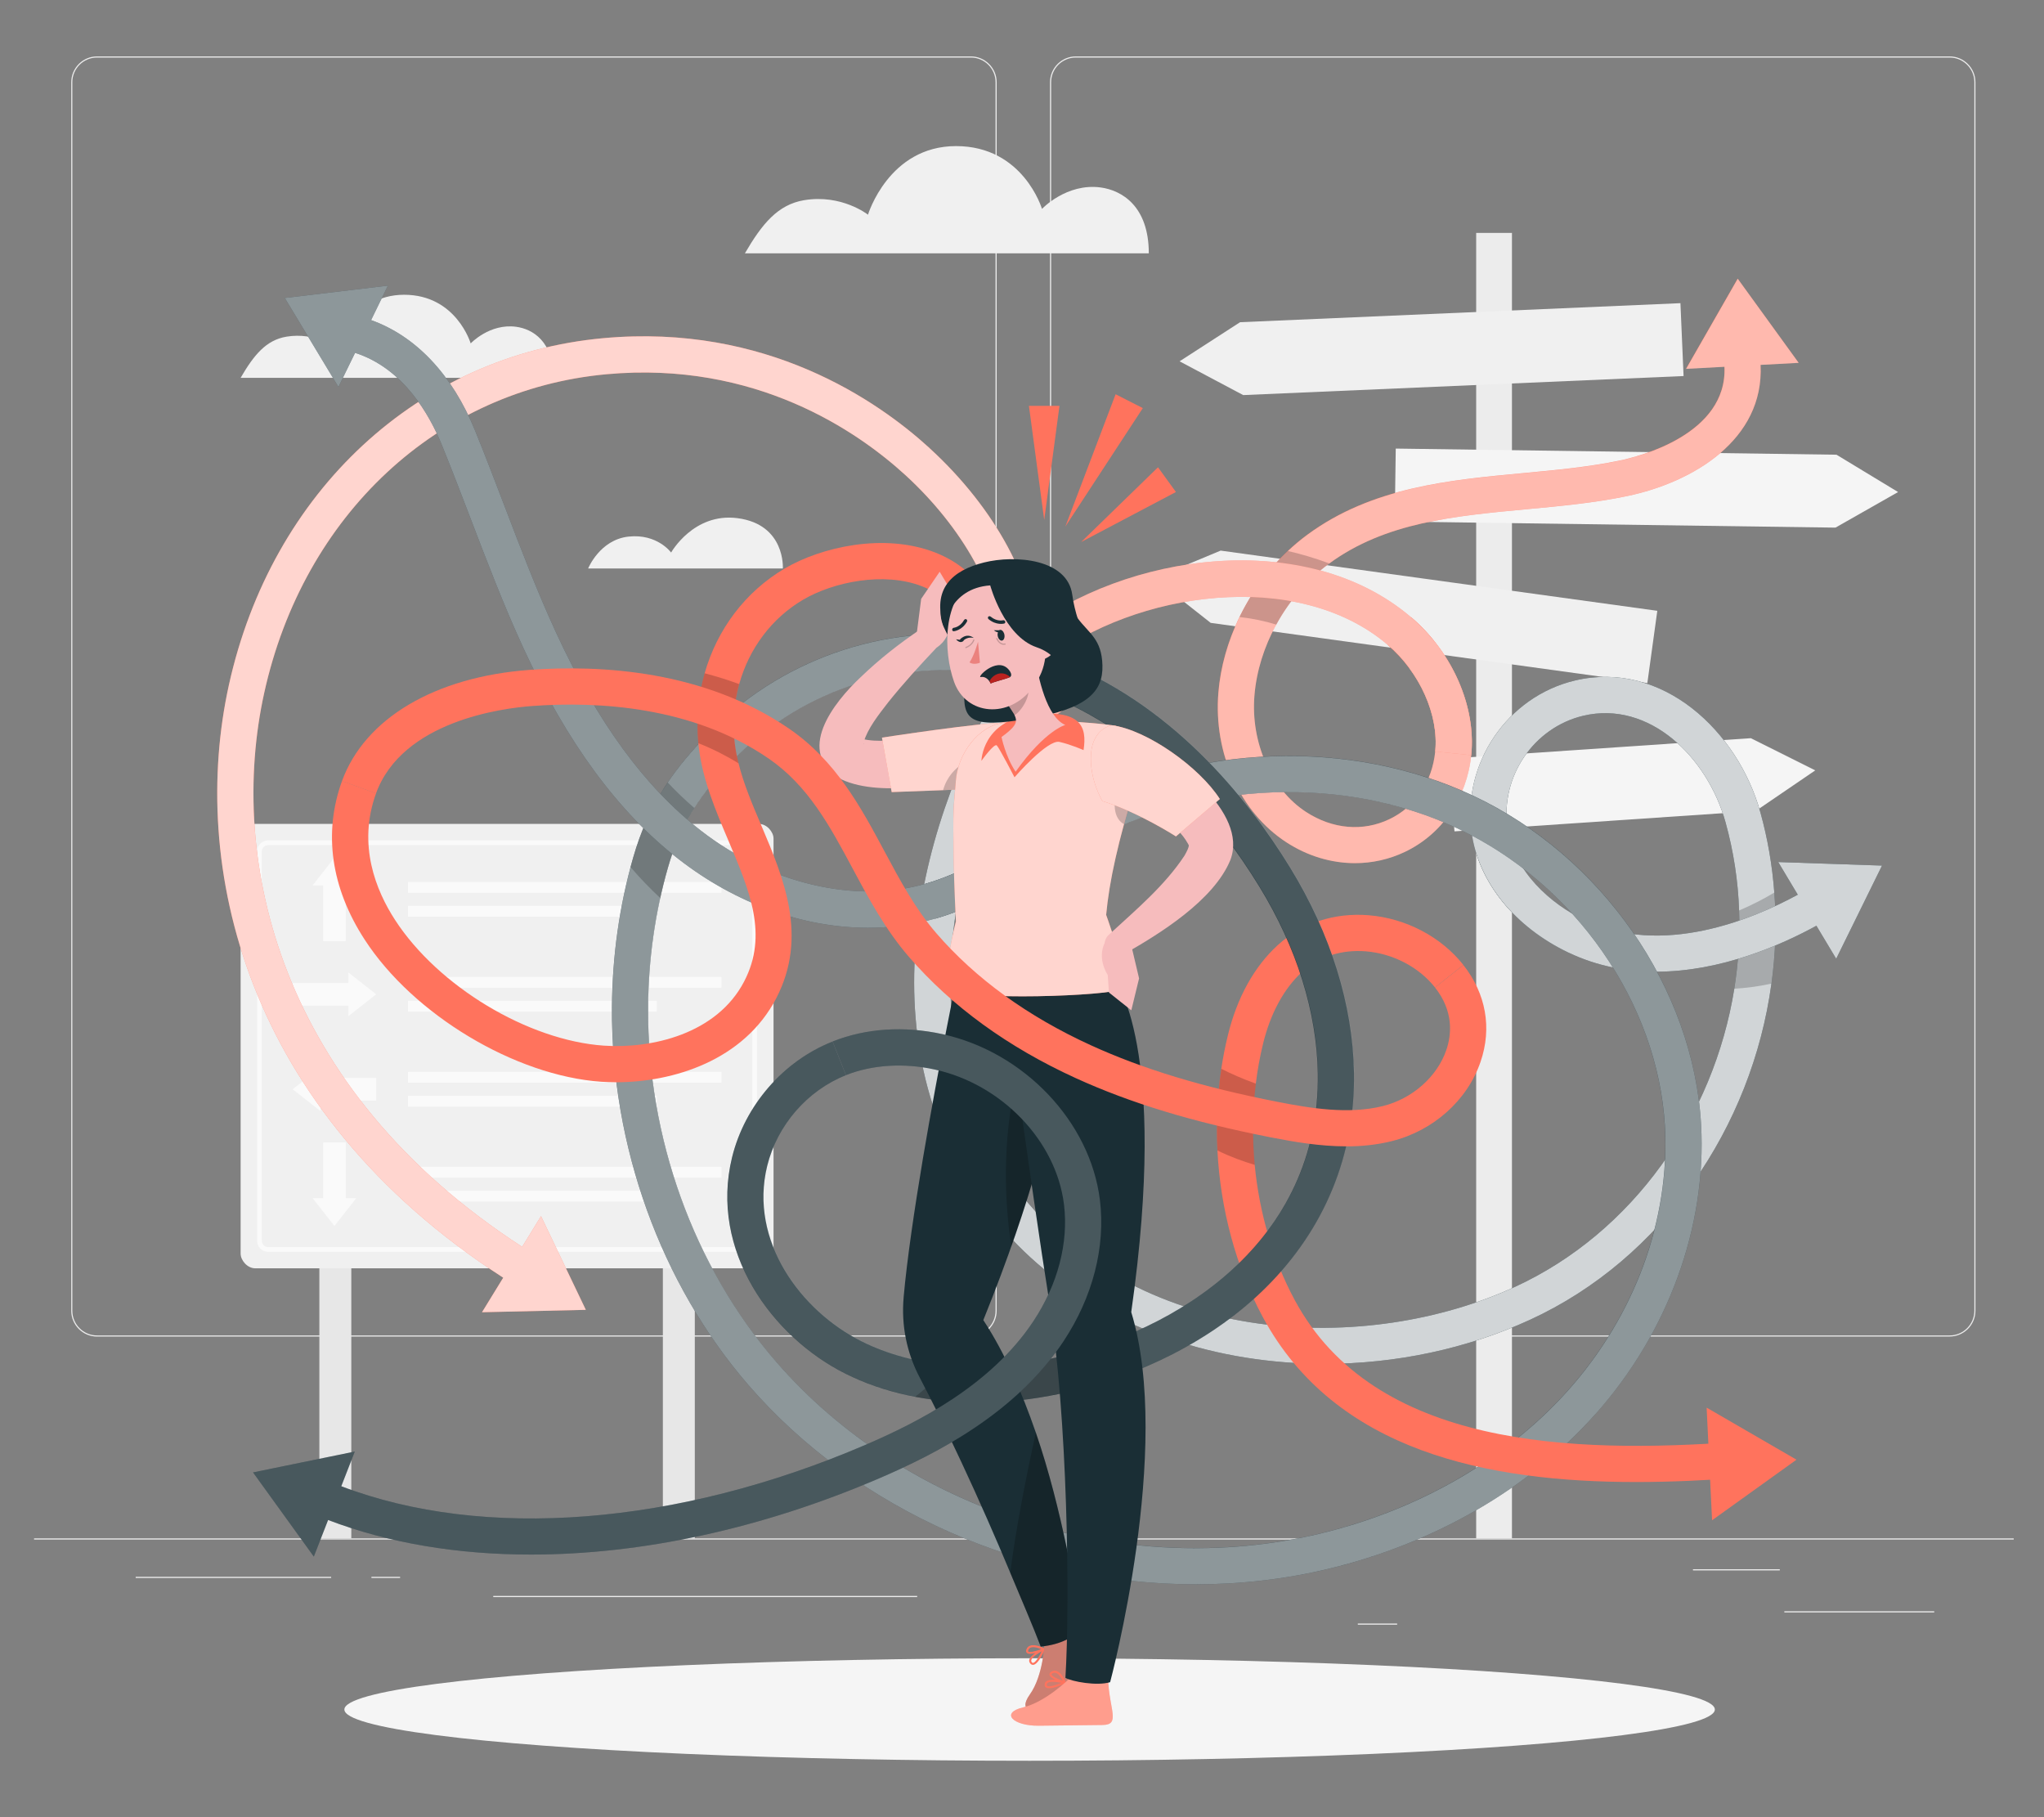 <?xml version="1.0" encoding="UTF-8"?>
<svg id="Layer_2" data-name="Layer 2" xmlns="http://www.w3.org/2000/svg" viewBox="0 0 540 480">
  <rect x="0" y="0" width="540" height="480" fill="#808080" stroke="none"/>
  <defs>
    <style>
      .cls-1 {
        fill: #ba221f;
      }

      .cls-1, .cls-2, .cls-3, .cls-4, .cls-5, .cls-6, .cls-7, .cls-8, .cls-9, .cls-10, .cls-11, .cls-12, .cls-13, .cls-14, .cls-15, .cls-16, .cls-17, .cls-18 {
        stroke-width: 0px;
      }

      .cls-2 {
        fill: #ff735d;
      }

      .cls-19, .cls-4 {
        opacity: .5;
      }

      .cls-3 {
        fill: #ececec;
      }

      .cls-20, .cls-9, .cls-16 {
        opacity: .2;
      }

      .cls-4, .cls-5, .cls-12, .cls-15, .cls-16, .cls-17 {
        fill: #fff;
      }

      .cls-5, .cls-21 {
        opacity: .8;
      }

      .cls-6 {
        fill: #f5f5f5;
      }

      .cls-7 {
        fill: #f0f0f0;
      }

      .cls-8 {
        fill: none;
      }

      .cls-10 {
        fill: #1a2e35;
      }

      .cls-11 {
        fill: #e7e7e7;
      }

      .cls-13 {
        fill: #fafafa;
      }

      .cls-14 {
        fill: #eb827e;
      }

      .cls-15 {
        opacity: .7;
      }

      .cls-17 {
        opacity: .3;
      }

      .cls-18 {
        fill: #f6bcbd;
      }
    </style>
  </defs>
  <g id="Layer_2-2" data-name="Layer 2">
    <g>
      <rect class="cls-8" width="540" height="480"/>
      <g>
        <g>
          <rect class="cls-3" x="9" y="406.36" width="523" height=".3"/>
          <rect class="cls-3" x="471.4" y="425.61" width="39.6" height=".3"/>
          <rect class="cls-3" x="358.72" y="428.85" width="10.39" height=".3"/>
          <rect class="cls-3" x="447.26" y="414.51" width="22.94" height=".3"/>
          <rect class="cls-3" x="35.85" y="416.51" width="51.64" height=".3"/>
          <rect class="cls-3" x="98.13" y="416.51" width="7.57" height=".3"/>
          <rect class="cls-3" x="130.31" y="421.56" width="111.99" height=".3"/>
          <path class="cls-3" d="m256.49,353.05H25.64c-3.76,0-6.82-3.06-6.82-6.82V21.72c0-3.76,3.06-6.82,6.82-6.82h230.85c3.76,0,6.82,3.06,6.82,6.82v324.5c0,3.76-3.06,6.82-6.82,6.82ZM25.64,15.2c-3.6,0-6.53,2.93-6.53,6.52v324.5c0,3.6,2.93,6.53,6.53,6.53h230.85c3.6,0,6.52-2.93,6.52-6.53V21.72c0-3.6-2.93-6.52-6.52-6.52H25.64Z"/>
          <path class="cls-3" d="m515.07,353.05h-230.85c-3.76,0-6.82-3.06-6.82-6.82V21.72c0-3.76,3.06-6.82,6.82-6.82h230.85c3.76,0,6.82,3.06,6.82,6.82v324.5c0,3.76-3.06,6.82-6.82,6.82ZM284.22,15.2c-3.6,0-6.52,2.93-6.52,6.52v324.5c0,3.6,2.93,6.53,6.52,6.53h230.85c3.6,0,6.53-2.93,6.53-6.53V21.72c0-3.6-2.93-6.52-6.53-6.52h-230.85Z"/>
        </g>
        <g>
          <g>
            <rect class="cls-3" x="389.98" y="61.53" width="9.45" height="344.84" transform="translate(789.42 467.89) rotate(180)"/>
            <polygon class="cls-7" points="328.44 104.36 444.78 99.33 443.95 80.08 327.61 85.11 311.63 95.44 328.44 104.36"/>
            <polygon class="cls-7" points="319.85 164.53 435.21 180.43 437.84 161.34 322.48 145.44 304.91 152.75 319.85 164.53"/>
            <polygon class="cls-6" points="382.5 200.41 462.55 194.99 479.57 203.49 463.85 214.21 384.26 219.6 382.5 200.41"/>
            <polygon class="cls-6" points="485.18 120.11 368.74 118.49 368.47 137.76 484.91 139.37 501.45 129.97 485.18 120.11"/>
          </g>
          <g>
            <g>
              <rect class="cls-11" x="84.37" y="323.17" width="8.44" height="83.19"/>
              <rect class="cls-11" x="175.12" y="323.17" width="8.44" height="83.19"/>
            </g>
            <rect class="cls-7" x="63.57" y="217.63" width="140.79" height="117.39" rx="3.88" ry="3.88"/>
            <path class="cls-13" d="m197.08,330.66h-126.24c-1.61,0-2.92-1.31-2.92-2.92v-102.84c0-1.61,1.31-2.92,2.92-2.92h126.24c1.61,0,2.92,1.31,2.92,2.92v102.84c0,1.61-1.31,2.92-2.92,2.92Zm-126.24-107.43c-.92,0-1.67.75-1.67,1.67v102.84c0,.92.75,1.67,1.67,1.67h126.24c.92,0,1.67-.75,1.67-1.67v-102.84c0-.92-.75-1.67-1.67-1.67h-126.24Z"/>
            <g>
              <polygon class="cls-13" points="94.13 233.88 88.35 226.53 82.58 233.88 85.37 233.88 85.37 248.59 91.34 248.59 91.34 233.88 94.13 233.88"/>
              <polygon class="cls-13" points="92.04 268.41 99.38 262.64 92.04 256.87 92.04 259.65 77.32 259.65 77.32 265.63 92.04 265.63 92.04 268.41"/>
              <polygon class="cls-13" points="84.67 281.95 77.32 287.72 84.67 293.49 84.67 290.71 99.38 290.71 99.38 284.73 84.67 284.73 84.67 281.95"/>
              <polygon class="cls-13" points="82.58 316.48 88.35 323.83 94.13 316.48 91.34 316.48 91.34 301.77 85.37 301.77 85.37 316.48 82.58 316.48"/>
              <g>
                <rect class="cls-13" x="107.79" y="232.98" width="82.82" height="2.85"/>
                <rect class="cls-13" x="107.79" y="239.29" width="65.73" height="2.85"/>
              </g>
              <g>
                <rect class="cls-13" x="107.79" y="258.06" width="82.82" height="2.85"/>
                <rect class="cls-13" x="107.79" y="264.37" width="65.73" height="2.85"/>
              </g>
              <g>
                <rect class="cls-13" x="107.79" y="283.14" width="82.82" height="2.85"/>
                <rect class="cls-13" x="107.79" y="289.45" width="65.73" height="2.85"/>
              </g>
              <g>
                <rect class="cls-13" x="107.79" y="308.22" width="82.82" height="2.85"/>
                <rect class="cls-13" x="107.79" y="314.53" width="65.73" height="2.85"/>
              </g>
            </g>
          </g>
          <path class="cls-7" d="m146.21,99.8c0-9.69-5.56-12.9-9.84-13.48-7.01-.95-12.02,4.39-12.02,4.39,0,0-3.81-12.85-17.59-12.85s-18.01,14.04-18.01,14.04c0,0-5.36-4.25-13.07-2.97-5.41.9-8.63,4.89-12.11,10.87h82.64Z"/>
          <path class="cls-7" d="m303.5,66.93c0-12.51-7.17-16.66-12.7-17.41-9.05-1.23-15.52,5.66-15.52,5.66,0,0-4.92-16.59-22.71-16.59s-23.26,18.12-23.26,18.12c0,0-6.92-5.49-16.88-3.83-6.98,1.17-11.14,6.32-15.64,14.04h106.71Z"/>
          <path class="cls-7" d="m155.38,150.16s3.07-7.59,10.67-8.42c7.6-.83,11.25,4.21,11.25,4.21,0,0,5.95-10.59,17.54-9.08,12.72,1.66,11.98,13.29,11.98,13.29h-51.45Z"/>
        </g>
        <ellipse id="_Path_" data-name="&amp;lt;Path&amp;gt;" class="cls-6" cx="272.01" cy="451.56" rx="181.03" ry="13.54"/>
        <g>
          <g>
            <path class="cls-2" d="m245.59,118.37c-13.72-12.53-43.17-32.97-86.16-29.05-48.83,4.45-87.67,40.42-98.97,91.66-10.4,47.2,3.67,112.05,72.48,156.52l-5.6,9.12,27.43-.63-11.84-24.75-4.98,8.11c-64.55-41.85-77.84-102.35-68.15-146.31,10.38-47.08,45.9-80.13,90.49-84.19,39.34-3.58,66.28,15.12,78.84,26.59,15.27,13.95,25.14,31.82,25.14,45.54h9.56c0-16.53-10.83-36.69-28.26-52.61Z"/>
            <path class="cls-15" d="m245.59,118.37c-13.72-12.53-43.17-32.97-86.16-29.05-48.83,4.45-87.67,40.42-98.97,91.66-10.4,47.2,3.67,112.05,72.48,156.52l-5.6,9.12,27.43-.63-11.84-24.75-4.98,8.11c-64.55-41.85-77.84-102.35-68.15-146.31,10.38-47.08,45.9-80.13,90.49-84.19,39.34-3.58,66.28,15.12,78.84,26.59,15.27,13.95,25.14,31.82,25.14,45.54h9.56c0-16.53-10.83-36.69-28.26-52.61Z"/>
          </g>
          <g>
            <path class="cls-10" d="m467.99,259.82c-5.15,37.89-28.8,72.72-63.77,88.79-16.71,7.68-35.44,11.64-54.26,11.64-7.02,0-14.05-.55-20.98-1.66-27.25-4.38-50.76-17.35-66.22-36.53-34.68-43.07-21.72-101.3,1.97-141.43l8.24,4.87c-22.07,37.37-34.38,91.29-2.76,130.56,31.92,39.63,90.82,41.87,130.02,23.86,31.2-14.35,52.54-45.05,57.95-78.75,1.09-6.8,1.53-13.72,1.27-20.67-.27-7.81-1.46-15.64-3.59-23.32-4.73-17.08-20.08-32.27-37.61-28.11-13.08,3.12-21.87,16.07-20.01,29.49,1.61,11.67,11.55,20.28,20.3,24.45l-4.11,8.64c-14.25-6.8-23.85-18.67-25.66-31.79-2.52-18.24,9.46-35.85,27.27-40.1,23.13-5.51,43.1,13.4,49.04,34.85,1.94,6.97,3.14,14.06,3.67,21.15.61,8.06.33,16.13-.75,24.05Z"/>
            <g class="cls-21">
              <path class="cls-12" d="m467.99,259.82c-5.15,37.89-28.8,72.72-63.77,88.79-16.71,7.68-35.44,11.64-54.26,11.64-7.02,0-14.05-.55-20.98-1.66-27.25-4.38-50.76-17.35-66.22-36.53-34.68-43.07-21.72-101.3,1.97-141.43l8.24,4.87c-22.07,37.37-34.38,91.29-2.76,130.56,31.92,39.63,90.82,41.87,130.02,23.86,31.2-14.35,52.54-45.05,57.95-78.75,1.09-6.8,1.53-13.72,1.27-20.67-.27-7.81-1.46-15.64-3.59-23.32-4.73-17.08-20.08-32.27-37.61-28.11-13.08,3.12-21.87,16.07-20.01,29.49,1.61,11.67,11.55,20.28,20.3,24.45l-4.11,8.64c-14.25-6.8-23.85-18.67-25.66-31.79-2.52-18.24,9.46-35.85,27.27-40.1,23.13-5.51,43.1,13.4,49.04,34.85,1.94,6.97,3.14,14.06,3.67,21.15.61,8.06.33,16.13-.75,24.05Z"/>
            </g>
            <path class="cls-9" d="m467.99,259.82c-3.54.77-6.87,1.17-9.81,1.35,1.09-6.8,1.53-13.72,1.27-20.67,3.57-1.52,6.67-3.16,9.3-4.73.61,8.06.33,16.13-.75,24.05Z"/>
            <path class="cls-10" d="m497.21,228.64l-27.42-.93,5.16,8.62c-11.89,6.47-35.8,16.51-56.41,6.68-8.76-4.17-18.69-12.79-20.3-24.45l-9.47,1.31c1.81,13.11,11.4,24.99,25.66,31.78,7.6,3.62,15.46,5.02,23.1,5.02,17.17,0,33.16-7.1,42.34-12.14l5.23,8.72,12.11-24.62Z"/>
            <path class="cls-5" d="m497.21,228.64l-27.42-.93,5.16,8.62c-11.89,6.47-35.8,16.51-56.41,6.68-8.76-4.17-18.69-12.79-20.3-24.45l-9.47,1.31c1.81,13.11,11.4,24.99,25.66,31.78,7.6,3.62,15.46,5.02,23.1,5.02,17.17,0,33.16-7.1,42.34-12.14l5.23,8.72,12.11-24.62Z"/>
          </g>
          <g>
            <path class="cls-2" d="m475.17,95.82l-16.1-22.22-13.64,23.81,10.14-.54c.79,17.89-22.74,23.76-27.63,24.78-8.11,1.69-16.51,2.48-25.41,3.31-19.75,1.84-40.17,3.75-57.17,16.28-13.17,9.7-22.17,25.69-23.49,41.71-1.32,16.07,5.73,31.59,17.97,39.54,5.62,3.65,11.9,5.5,18.12,5.5,4.54,0,9.05-.99,13.23-2.99,9.79-4.68,16.33-14.22,17.49-25.52,1.32-12.79-4.92-27.09-15.88-36.44l-6.21,7.28c8.51,7.26,13.57,18.59,12.58,28.19-.83,8.08-5.24,14.59-12.11,17.87-6.98,3.34-15.01,2.64-22.01-1.9-9.19-5.97-14.67-18.32-13.65-30.73,1.1-13.35,8.62-26.69,19.63-34.8,14.86-10.95,33.09-12.65,52.39-14.45,8.77-.82,17.84-1.66,26.48-3.47,17.25-3.6,36.21-14.8,35.22-34.66l10.05-.54Z"/>
            <path class="cls-4" d="m465.12,96.36c.99,19.86-17.97,31.05-35.22,34.66-8.63,1.81-17.71,2.64-26.48,3.47-19.24,1.79-37.41,3.49-52.24,14.35-.05.04-.1.07-.14.11-5.69,4.2-10.45,9.78-13.87,16.04-3.2,5.85-5.24,12.29-5.76,18.75-1.02,12.42,4.46,24.77,13.65,30.74,6.99,4.55,15.02,5.25,22.01,1.9,6.86-3.28,11.27-9.79,12.1-17.87.74-7.22-1.92-15.4-6.92-22.1,3.78-1.54,6.85-3.83,6.59-7.14,7.15,8.85,10.9,20.02,9.85,30.22-1.16,11.3-7.7,20.84-17.49,25.52-4.18,2-8.69,2.99-13.23,2.99-6.22,0-12.49-1.85-18.11-5.5-12.24-7.95-19.3-23.48-17.97-39.54.56-6.83,2.51-13.64,5.59-19.96,3.16-6.52,7.51-12.51,12.76-17.44,1.63-1.54,3.35-2.99,5.14-4.3,17-12.53,37.42-14.44,57.17-16.28,8.89-.82,17.3-1.61,25.42-3.31,4.89-1.02,28.42-6.89,27.62-24.78l-10.14.55,13.64-23.81,16.1,22.22-10.05.54Z"/>
            <path class="cls-9" d="m351.18,148.83s-.1.07-.14.11c-5.69,4.2-10.45,9.78-13.87,16.04-2.92-.9-6.15-1.6-9.7-2,3.16-6.52,7.51-12.51,12.76-17.44,3.29.75,6.99,1.82,10.95,3.29Z"/>
            <path class="cls-2" d="m388.68,199.48l-9.51-.98c.99-9.6-4.07-20.93-12.58-28.19-23.88-20.37-66.73-14.08-90.25,4.3l-5.89-7.53c26.98-21.09,74.55-27.75,102.34-4.04,10.96,9.35,17.2,23.66,15.88,36.44Z"/>
            <g class="cls-19">
              <path class="cls-12" d="m388.68,199.48l-9.51-.98c.99-9.6-4.07-20.93-12.58-28.19-23.88-20.37-66.73-14.08-90.25,4.3l-5.89-7.53c26.98-21.09,74.55-27.75,102.34-4.04,10.96,9.35,17.2,23.66,15.88,36.44Z"/>
            </g>
          </g>
          <g>
            <path class="cls-10" d="m315.93,418.49c-44.69,0-89.33-19.22-118.28-52.72-23.09-26.71-36.21-63.05-35.98-99.7.09-13.56,1.97-26.85,5.6-39.51,4.08-14.22,10.65-23.15,19.27-32.18,19.1-20.02,46.92-29.83,74.41-26.24l-1.24,9.48c-24.48-3.19-49.25,5.54-66.26,23.36-9.28,9.73-13.89,17.37-17,28.21-3.39,11.82-5.15,24.25-5.23,36.94-.22,34.36,12.05,68.4,33.65,93.38,34.32,39.7,92.16,58.01,143.93,45.56,26.08-6.27,49.35-19.73,65.53-37.91,17.57-19.74,26.87-45.11,25.51-69.6-1.81-32.62-23.87-64.29-54.89-78.8-29.71-13.9-67.26-12.53-97.98,3.58-3.97,2.08-7.97,4.46-11.83,6.77-8.76,5.22-17.82,10.61-28.04,13.54l-2.63-9.2c9.03-2.58,17.16-7.43,25.78-12.56,3.97-2.37,8.08-4.82,12.29-7.02,33.31-17.47,74.11-18.91,106.48-3.77,34.12,15.96,58.38,50.9,60.39,86.94,1.5,26.99-8.67,54.86-27.91,76.48-17.46,19.62-42.48,34.13-70.44,40.86-11.52,2.77-23.32,4.11-35.11,4.11Z"/>
            <g class="cls-19">
              <path class="cls-12" d="m421.49,373.53c-17.47,19.63-42.49,34.13-70.45,40.85-11.51,2.77-23.31,4.11-35.11,4.11-44.69,0-89.33-19.22-118.28-52.72-23.09-26.71-36.2-63.05-35.97-99.69.08-12.67,1.73-25.12,4.91-37.04.22-.82.44-1.65.68-2.47,2.28-7.97,5.36-14.29,9.13-19.88,2.96-4.39,6.35-8.33,10.14-12.3,19.1-20.01,46.92-29.83,74.42-26.23l-1.24,9.48c-24.47-3.19-49.24,5.54-66.26,23.36-4.21,4.41-7.45,8.39-10.03,12.43-3.12,4.88-5.27,9.85-6.97,15.78-.75,2.64-1.43,5.31-2.02,8.01-2.07,9.37-3.14,19.07-3.2,28.92-.22,34.36,12.05,68.39,33.65,93.38,34.31,39.7,92.15,58.02,143.92,45.56,26.09-6.26,49.36-19.73,65.54-37.91,17.57-19.74,26.87-45.11,25.51-69.59-1.82-32.63-23.87-64.29-54.9-78.81-29.71-13.9-67.25-12.53-97.97,3.59-3.98,2.08-7.97,4.46-11.84,6.77-8.76,5.21-17.81,10.62-28.05,13.53l-2.63-9.19c9.04-2.58,17.17-7.42,25.78-12.56,3.98-2.37,8.09-4.81,12.29-7.02,33.32-17.47,74.11-18.91,106.47-3.77,34.12,15.96,58.39,50.89,60.4,86.93,1.49,26.99-8.68,54.87-27.92,76.49Z"/>
            </g>
            <path class="cls-9" d="m183.43,213.43c-3.12,4.88-5.27,9.85-6.97,15.78-.75,2.64-1.43,5.31-2.02,8.01-2.63-2.45-5.31-5.19-7.85-8.18.22-.82.44-1.65.68-2.47,2.28-7.97,5.36-14.29,9.13-19.88,2.06,2.18,4.42,4.5,7.03,6.74Z"/>
            <path class="cls-10" d="m282.54,213.88c-4.2,2.2-8.31,4.65-12.29,7.02-8.61,5.13-16.75,9.98-25.78,12.56-18.58,5.31-41.3-.07-59.29-14.04-14.82-11.5-27.34-28.61-38.26-52.3-5.03-10.91-9.41-22.39-13.65-33.5-2.49-6.53-5.07-13.28-7.76-19.88-6.07-14.87-15.64-24.94-27.47-29.19l4.44-9.1-27.24,3.26,14.17,23.5,4.4-9.01c12.83,4.1,19.71,16.49,22.84,24.14,2.65,6.5,5.21,13.2,7.69,19.68,4.3,11.25,8.74,22.89,13.9,34.09,11.58,25.12,25.02,43.38,41.08,55.85,15.23,11.82,33,18.11,50.01,18.11,6.07,0,12.05-.8,17.78-2.44,10.23-2.92,19.28-8.32,28.04-13.54,3.86-2.3,7.86-4.68,11.83-6.77l-4.44-8.47Z"/>
            <path class="cls-4" d="m282.54,213.88c-4.2,2.2-8.31,4.65-12.29,7.02-8.61,5.13-16.75,9.98-25.78,12.56-18.58,5.31-41.3-.07-59.29-14.04-14.82-11.5-27.34-28.61-38.26-52.3-5.03-10.91-9.41-22.39-13.65-33.5-2.49-6.53-5.07-13.28-7.76-19.88-6.07-14.87-15.64-24.94-27.47-29.19l4.44-9.1-27.24,3.26,14.17,23.5,4.4-9.01c12.83,4.1,19.71,16.49,22.84,24.14,2.65,6.5,5.21,13.2,7.69,19.68,4.3,11.25,8.74,22.89,13.9,34.09,11.58,25.12,25.02,43.38,41.08,55.85,15.23,11.82,33,18.11,50.01,18.11,6.07,0,12.05-.8,17.78-2.44,10.23-2.92,19.28-8.32,28.04-13.54,3.86-2.3,7.86-4.68,11.83-6.77l-4.44-8.47Z"/>
          </g>
          <circle class="cls-2" cx="269.71" cy="174.11" r="17.47" transform="translate(38.29 396.6) rotate(-76.72)"/>
          <circle class="cls-4" cx="269.71" cy="174.11" r="17.47" transform="translate(38.29 396.6) rotate(-76.72)"/>
        </g>
        <g>
          <g>
            <path class="cls-2" d="m459.48,390.39c-8.8.62-17.98,1.08-27.2,1.08-39.18,0-79.53-8-98.68-43.6-7.09-13.19-11.17-28.49-11.97-43.97-.38-7.22-.05-14.48,1.02-21.58.45-3.01,1.04-5.99,1.76-8.93,2.41-9.89,6.97-18.1,13.17-23.75,6.37-5.82,14.92-8.62,24.04-7.88,9.77.79,19.12,5.7,24.99,13.13l-7.5,5.94c-4.27-5.39-11.09-8.95-18.26-9.54-6.47-.51-12.43,1.4-16.83,5.42-4.79,4.36-8.37,10.93-10.33,18.97-.85,3.47-1.49,6.99-1.92,10.57-.88,7.09-.97,14.32-.29,21.46,1.2,12.59,4.76,24.89,10.54,35.64,21.06,39.15,73.46,40.62,116.77,37.52l.68,9.54Z"/>
            <path class="cls-2" d="m263.24,163.09l-9.12,2.86c-1.66-5.3-5.24-9.05-10.63-11.12-10.01-3.86-23.31-1.12-31.3,3.57-8.39,4.93-14.31,12.98-16.9,22.3-1.4,5.01-1.83,10.39-1.15,15.84.22,1.7.54,3.38.97,5.08,1.35,5.43,3.66,10.89,6.09,16.59,5.79,13.65,12.35,29.12,3.89,45.44-8.58,16.53-27.31,22.22-42.28,22.22-1.35,0-2.67-.05-3.95-.13-22.76-1.58-49.65-17.71-62.51-37.53-8.92-13.72-10.97-28.21-5.99-41.93l8.99,3.28c-4.96,13.62-.01,25.7,5.02,33.44,11.38,17.54,35.1,31.81,55.15,33.2,12.59.87,29.85-3.05,37.08-16.96,6.4-12.31,1.48-23.9-4.21-37.3-3.29-7.76-6.69-15.78-7.74-24.22-.06-.47-.11-.94-.16-1.41-.61-6.35-.01-12.61,1.67-18.47,3.28-11.54,10.7-21.52,21.17-27.69,9.66-5.68,26.17-9.43,39.6-4.26,8.13,3.13,13.77,9.09,16.31,17.19Z"/>
            <polygon class="cls-2" points="474.61 385.57 450.87 371.82 452.31 401.57 474.61 385.57"/>
            <path class="cls-9" d="m194.14,196.54c.22,1.7.54,3.38.97,5.08-3.04-1.85-6.62-3.75-10.62-5.31-.61-6.35-.01-12.61,1.67-18.47,2.92.77,6.03,1.71,9.12,2.86-1.4,5.01-1.83,10.39-1.15,15.84Z"/>
            <path class="cls-9" d="m331.49,307.7c-3.04-.9-6.4-2.12-9.85-3.8-.38-7.22-.05-14.48,1.02-21.58,2.49,1.27,5.51,2.62,9.12,3.92-.88,7.09-.97,14.32-.29,21.46Z"/>
          </g>
          <g>
            <path class="cls-10" d="m258.28,370.47c-12.87,0-24.86-2.58-34.96-7.64-19.44-9.74-35.95-32.49-29.92-57.11,3.36-13.72,13.54-25.45,26.57-30.61l3.52,8.89c-10.2,4.04-18.17,13.24-20.81,24-4.84,19.76,8.87,38.24,24.91,46.29,13.7,6.87,31.61,8.47,50.43,4.51,32.78-6.9,70.82-30.75,70.13-75.27-.25-16.21-5.59-33.27-15.44-49.33-10.79-17.59-29.45-40.74-57.11-51.13l3.36-8.95c30.19,11.34,50.33,36.22,61.9,55.08,10.74,17.52,16.57,36.25,16.85,54.18.34,21.61-7.69,41.2-23.19,56.63-13.7,13.63-33.07,23.63-54.53,28.15-7.4,1.56-14.7,2.33-21.73,2.33Z"/>
            <g class="cls-20">
              <path class="cls-12" d="m357.74,283.36c.33,21.61-7.69,41.2-23.19,56.63-11.8,11.75-27.8,20.79-45.73,25.95-2.89.84-5.83,1.57-8.81,2.19-7.39,1.57-14.69,2.33-21.72,2.33-5.71,0-11.25-.51-16.53-1.52-6.61-1.27-12.82-3.31-18.43-6.12-19.43-9.74-35.95-32.49-29.91-57.11,3.36-13.72,13.55-25.45,26.58-30.62l3.53,8.89c-10.21,4.04-18.17,13.23-20.81,23.99-4.84,19.76,8.87,38.24,24.91,46.29,6.68,3.35,14.37,5.44,22.67,6.25,8.72.85,18.12.29,27.77-1.75,5.58-1.17,11.31-2.85,16.98-5.01,27.63-10.6,53.73-33.32,53.15-70.27-.25-16.21-5.59-33.26-15.43-49.31-10.8-17.6-29.46-40.74-57.11-51.13l3.36-8.95c30.2,11.35,50.33,36.21,61.9,55.08,10.74,17.53,16.57,36.26,16.84,54.18Z"/>
            </g>
            <path class="cls-9" d="m295.03,353.78c-1.2,4.11-3.46,8.25-6.2,12.17-2.89.84-5.83,1.57-8.81,2.19-7.39,1.57-14.69,2.33-21.72,2.33-5.71,0-11.25-.51-16.53-1.52,3.71-2.87,6.47-5.7,8.52-8.42,8.72.85,18.12.29,27.77-1.75,5.58-1.17,11.31-2.85,16.98-5.01Z"/>
          </g>
          <g>
            <g>
              <path class="cls-2" d="m272.93,439.76c-.26.01-.62-.08-.91-.61-.14-.26-.16-.54-.06-.84.19-.57.83-1.15,1.52-1.65-.91.22-1.81.31-2.19-.05-.25-.23-.28-.58-.08-1.04.18-.43.5-.72.95-.88,1.41-.49,3.64.64,3.74.69.04.02.07.05.09.08h0s0,0,0,0c.01.02.02.03.03.05h0s0,0,0,0c.01.03.02.07.02.11,0,.03,0,.05-.02.08h0s0,0,0,.01c-.23.53-1.21,2.76-2.28,3.67-.27.23-.54.37-.8.39Zm-.46-1.29c-.06.17-.05.31.02.44.19.35.36.34.41.34.62-.03,1.62-1.64,2.3-3.06-1.02.56-2.48,1.5-2.74,2.28Zm-.77-2.7c-.06.14-.14.38-.04.48.33.31,1.94-.07,3.44-.64-.71-.29-1.95-.7-2.77-.42-.14.05-.26.11-.35.2-.12.1-.21.23-.28.39Z"/>
              <path class="cls-2" d="m283.63,427.57c-.57-.58-7.67,6.47-7.67,6.47,0,0-.33,8.57-3.87,13.52-3.53,4.95,1.44,5.34,6.47.94,5.03-4.4,8.87-7.76,12.44-10.88,3.57-3.13-1.44-4.09-7.38-10.05Z"/>
              <path class="cls-17" d="m283.63,427.57c-.57-.58-7.67,6.47-7.67,6.47,0,0-.33,8.57-3.87,13.52-3.53,4.95,1.44,5.34,6.47.94,5.03-4.4,8.87-7.76,12.44-10.88,3.57-3.13-1.44-4.09-7.38-10.05Z"/>
              <path class="cls-9" d="m283.63,427.57c-.57-.58-7.67,6.47-7.67,6.47,0,0-.33,8.57-3.87,13.52-3.53,4.95,1.44,5.34,6.47.94,5.03-4.4,8.87-7.76,12.44-10.88,3.57-3.13-1.44-4.09-7.38-10.05Z"/>
            </g>
            <g>
              <path class="cls-2" d="m276.3,445.72c-.2-.15-.41-.46-.26-1.04.07-.28.25-.51.54-.67.54-.3,1.42-.34,2.28-.27-.83-.41-1.57-.92-1.6-1.43-.02-.33.2-.61.66-.83.43-.2.88-.22,1.32-.05,1.39.53,2.27,2.8,2.31,2.9.01.04.02.08.01.12h0s0,.04-.01.06h0s0,0,0,0c-.01.03-.03.07-.06.09-.02.02-.04.03-.06.05h0s0,0-.01,0c-.54.25-2.82,1.29-4.24,1.29-.36,0-.66-.07-.87-.22Zm.55-1.26c-.16.09-.25.2-.29.34-.1.38.03.48.07.52.48.37,2.35-.19,3.84-.81-1.14-.23-2.9-.46-3.63-.05Zm1.3-2.51c-.14.06-.37.19-.36.33.03.44,1.5,1.18,3.01,1.71-.33-.67-.97-1.77-1.77-2.08-.14-.05-.27-.08-.4-.08-.16,0-.32.04-.48.11Z"/>
              <path class="cls-2" d="m292.74,443.43c-.03-.8-10.21-.05-10.21-.05,0,0-6.19,6.19-12.27,7.63-6.07,1.44-2.63,4.91,4.18,4.83,6.81-.08,12-.14,16.84-.19,4.84-.06,1.76-3.97,1.46-12.22Z"/>
              <path class="cls-17" d="m292.74,443.43c-.03-.8-10.21-.05-10.21-.05,0,0-6.19,6.19-12.27,7.63-6.07,1.44-2.63,4.91,4.18,4.83,6.81-.08,12-.14,16.84-.19,4.84-.06,1.76-3.97,1.46-12.22Z"/>
            </g>
            <g>
              <path class="cls-10" d="m242.93,363.78c3.72,7.1,7.46,14.75,11.04,22.4,4.72,10.09,9.15,20.2,12.92,29.24,2.7,6.45,6.21,14.6,8.06,19.52,5.77-.59,8.47-2.67,10.76-4.38-1.38-8.87-5.07-31.88-12.05-52.13-3.67-10.65-8.24-21.17-13.88-29.73,26.35-65.16,21.25-90.05,21.25-90.05l-27.95-2.05s-5.04,24.42-9.27,49.49h0c-2.2,13.16-4.18,26.47-5.08,36.55v.1c-.65,7.26.79,14.54,4.2,21.04Z"/>
              <path class="cls-9" d="m267.17,329.3c3.91-11.09,6.79-20.71,8.87-28.98-1.57-6.56-3.93-12.21-7.27-15.66,0,0-5.57,17.98-1.6,44.64Z"/>
              <path class="cls-9" d="m266.89,415.42c2.7,6.45,6.21,14.6,8.06,19.52,5.77-.59,8.47-2.67,10.76-4.38-1.38-8.87-5.07-31.88-12.05-52.13-2.41,10.85-5.15,24.57-6.77,36.99Z"/>
            </g>
            <path class="cls-10" d="m264.35,253.98s8.15,60.49,12.82,89.6c4.91,30.57,5.53,79.63,4.3,99.62,1.79.99,8.3,2.2,11.81,1.14,0,0,16.62-61.83,5.58-97.75,10.06-70.74-4.5-88.06-4.5-88.06l-30.02-4.56Z"/>
            <path class="cls-18" d="m263.02,204.05c-11.14,2.67-29.88,6.81-40.62,1.87-12.67-7.15-2.08-20.44,4.96-27.03,4.98-4.8,10.23-8.91,15.88-12.71,1.48-1,3.5-.61,4.5.88.88,1.31.68,3.04-.4,4.11-4.4,4.65-8.8,9.48-12.7,14.36-2.55,3.31-5.39,6.84-6.47,10.52-.17.75.07.69-.07.12-.07-.31-.37-.85-.57-1.02,0-.04-.01-.03.1,0,4.28,1.05,9.05.31,13.67-.21,6.09-.85,12.46-2.12,18.49-3.5,8.41-1.82,11.49,10.18,3.23,12.63h0Z"/>
            <path class="cls-2" d="m266.23,190.87c-6.51-.16-33.23,3.97-33.23,3.97l2.58,14.39,19.02-.75,11.63-17.6Z"/>
            <path class="cls-15" d="m266.23,190.88l-8.57,12.96-3.07,4.64-5.45.25-13.57.5-2.57-14.39s26.72-4.13,33.23-3.96Z"/>
            <path class="cls-9" d="m257.67,203.83l-3.07,4.64-5.45.25c2.04-7.28,9.11-8.68,9.11-8.68.15.49-.69,3.29-.59,3.78Z"/>
            <path class="cls-18" d="m242.04,168.55l1.32-10.36,4.89-7.17,3.88,6.48-1.33,4.46s1.46,5.86-3.28,9.05l-5.48-2.46Z"/>
            <path class="cls-2" d="m252.54,243.38c-.42-8.77-.61-14.94-.64-21.17-.22-9.19.36-12.1.61-15.94.45-6.88,5.84-14.65,12.77-15.37,1.92-.2,3.93-.37,5.86-.48,5.84-.33,11.2.06,17.75.61,1.68.14,3.32.33,4.86.54,5.77.79,9.21,6.43,7.39,12.11-5.61,17.5-8.09,28.88-8.9,37.97,1,2.79,6.25,17.84,4.1,19.55-2.37,1.88-41.88,3.3-44.94,0-2.38-2.56-.03-13.19,1.13-17.82Z"/>
            <path class="cls-15" d="m301.14,203.68c-1.01,3.18-1.93,6.16-2.75,8.96-.1.35-.2.71-.32,1.05-.39,1.39-.77,2.73-1.12,4.01-.88,3.22-1.62,6.18-2.23,8.92-1.32,5.82-2.08,10.69-2.49,15.04,1.01,2.79,6.27,17.84,4.11,19.55-2.37,1.88-41.89,3.28-44.95,0-2.37-2.56-.03-13.2,1.15-17.83-.43-8.78-.62-14.94-.64-21.17-.21-9.18.37-12.1.62-15.93.44-6.88,5.83-14.65,12.77-15.37,1.92-.21,3.92-.39,5.85-.49,5.84-.33,11.22.06,17.74.61,1.69.14,3.33.33,4.87.53,5.78.79,9.21,6.43,7.39,12.12Z"/>
            <path class="cls-9" d="m298.08,213.69c-.39,1.39-.77,2.73-1.12,4.01-3.76-2.03-2.13-8.04-2.13-8.04.86-2.04,0-3.15,1.58-2.86.54,3.03,1.11,5.01,1.68,6.89Z"/>
            <path class="cls-18" d="m298.53,248.28l2.4,10.16-2.05,8.43-5.91-4.7-.32-4.64s-3.43-4.98-.11-9.63l5.99.38Z"/>
            <path class="cls-18" d="m301.24,194.58c8.97,6.01,28.53,19.87,23.84,32.51-4.35,10.72-18.73,19.63-28.44,25.1-1.58.85-3.54.27-4.4-1.31-.75-1.38-.39-3.07.77-4.03,7.05-6.49,14.68-12.88,19.92-20.84.61-1.09,1.22-2.22,1.13-2.85-.04.11-.05.02-.17-.22-1.45-2.7-4.12-5.15-6.71-7.47-4.06-3.53-8.76-6.99-13.17-10.06-6.72-5.04,0-15.1,7.23-10.83h0Z"/>
            <path class="cls-2" d="m293.75,191.57c9.33,1.23,23.16,11.11,28.52,19.49l-11.6,9.88s-9.98-6.44-19.43-9.34c0,0-3.53-5.8-3-12.56.53-6.76,5.51-7.46,5.51-7.46Z"/>
            <path class="cls-15" d="m293.75,191.57c9.33,1.23,23.16,11.11,28.52,19.49l-11.6,9.88s-9.98-6.44-19.43-9.34c0,0-3.53-5.8-3-12.56.53-6.76,5.51-7.46,5.51-7.46Z"/>
            <path class="cls-2" d="m259.28,200.96s.25-10.63,13.29-12.16c13.04-1.53,14.65,3.14,13.69,9.34,0,0-3.22-1.45-6.36-2.17s-11.88,9.34-11.88,9.34c0,0-3.99-7.7-4.67-8.4-.68-.7-4.06,4.05-4.06,4.05Z"/>
            <path class="cls-10" d="m249.37,165.71c2.51,5.67,5.9,7.94,5.42,16.21-.48,8.27,1.35,10.53,16.87,7.94,15.52-2.59,19.77-7.11,19.59-14.08-.18-6.97-3.51-8.42-6.57-12.5-3.06-4.08-3.77-14.06-16.58-13.29-12.81.77-22.63,6.92-18.73,15.72Z"/>
            <g>
              <path class="cls-18" d="m273.43,173.17c.8,5.87,3.11,16.25,8.01,18.32,0,0-5.3,1.35-13.13,12.36-2.72-4.1-3.72-9.17-3.72-9.17,5.38-3.92,4.21-4.65,1.77-8.43l7.07-13.08Z"/>
              <path class="cls-9" d="m270.55,178.5l-4.18,7.74c.58.9,1.11,1.83,1.51,2.78,2.13-1.28,4.36-5.12,3.78-7.64-.29-1.26-.73-2.4-1.11-2.88Z"/>
            </g>
            <g>
              <path class="cls-18" d="m276.07,162.78c.45,9.38.84,13.32-3.26,18.85-6.16,8.31-17.56,7.4-20.75-1.51-2.87-8.02-3.13-22,5.42-27.17,8.42-5.09,18.14.45,18.59,9.83Z"/>
              <path class="cls-14" d="m258.38,169.51s-.97,3.59-2.24,5.45c1.09.81,2.75.09,2.75.09l-.51-5.54Z"/>
              <path class="cls-18" d="m279.93,169.93c-.83,2.05-2.44,3.49-4.01,4.13-2.36.96-3.74-1.32-3.25-3.89.44-2.32,2.21-5.6,4.66-5.46,2.42.15,3.55,2.87,2.6,5.21Z"/>
              <path class="cls-10" d="m254.97,163.55c.11-.03.23-.02.33.03.21.12.28.4.15.63-1.28,2.28-3.35,2.52-3.44,2.53-.25.03-.46-.16-.46-.41,0-.25.18-.48.43-.51.08,0,1.69-.22,2.71-2.03.07-.12.17-.2.29-.23Z"/>
              <path class="cls-10" d="m261.39,162.76c-.11,0-.22.06-.3.15-.16.19-.12.47.08.64,2.01,1.68,4.03,1.18,4.11,1.16.24-.06.37-.31.29-.55-.08-.24-.34-.39-.58-.32-.08.02-1.65.39-3.25-.95-.1-.09-.23-.12-.35-.12Z"/>
              <g>
                <path class="cls-10" d="m265.25,167.28c.04.08.06.17.08.26.18.77-.07,1.51-.55,1.65-.47.15-1.01-.36-1.18-1.13-.04-.21-.06-.41-.05-.6h.01c.01-.52.24-.95.59-1.05.43-.12.88.25,1.1.87Z"/>
                <path class="cls-10" d="m264.46,166.48h-1.88s1.23,1.17,1.88,0Z"/>
              </g>
              <g>
                <path class="cls-10" d="m266.89,178.83c-1.37.64-5.25,1.46-5.12,1.78,0,0-.11-.28-.36-.62,0,0,0,0,0-.01-.4-.59-1.23-1.39-2.4-1.13-.73-.29,4.99-5.86,7.83-1.5.44.73.36,1.2.05,1.48Z"/>
                <path class="cls-1" d="m266.89,178.83c-1.37.64-5.25,1.46-5.12,1.78,0,0-.11-.28-.36-.62,0,0,0,0,0-.01.62-1.52,3.08-3.24,5.48-1.15Z"/>
              </g>
              <path class="cls-9" d="m265.18,170.32c-1.34,0-1.98-1.58-1.98-1.6-.03-.08,0-.17.09-.2.08-.03.17,0,.2.09.03.07.68,1.65,2.01,1.36.08-.02.17.04.19.12.02.09-.04.17-.12.19-.13.03-.26.04-.38.04Z"/>
              <g>
                <path class="cls-10" d="m254.6,169.15l-2.02-.28s1.15,1.43,2.02.28Z"/>
                <path class="cls-10" d="m253.53,169s1.68-2.06,3.75-.48c0,0-1.73-.56-2.96.91l-.79-.43Z"/>
              </g>
              <path class="cls-9" d="m255.17,171.2c-.06,0-.12-.04-.15-.1-.03-.08.01-.17.09-.2,1.63-.59,2.01-1.89,2.01-1.9.02-.08.11-.13.19-.11.08.02.13.11.11.19-.02.06-.42,1.46-2.21,2.12-.02,0-.04,0-.05,0Z"/>
            </g>
            <path class="cls-10" d="m261.6,154.62s3.62,13.41,12.26,16.35c8.64,2.94,8.22,12.1,5.07,13.99,0,0,7.13,1.18,8.94-5.56,1.81-6.74-3.31-12.81-4.59-22.3-1.28-9.49-15.09-10.58-23.33-8.52-8.24,2.06-13.95,6.88-10.57,17.14,0,0,1.31-10.33,12.23-11.09Z"/>
          </g>
          <path class="cls-2" d="m355.63,302.8c-6.93,0-13.73-1.17-19.89-2.37-20.61-4.04-36.98-9.01-51.52-15.64-17.97-8.2-32.79-18.97-44.07-32.01-6.25-7.23-10.64-15.42-14.88-23.34-6.04-11.27-11.75-21.92-22.27-29.12-20.09-13.75-45.04-15.11-62.43-13.83-7.91.58-34.27,3.97-41.24,23.1l-8.98-3.28c6.03-16.55,24.55-27.52,49.53-29.36,18.91-1.39,46.16.16,68.53,15.48,12.44,8.52,18.98,20.71,25.29,32.5,4.18,7.8,8.13,15.17,13.69,21.6,10.37,11.99,24.1,21.94,40.81,29.57,13.83,6.31,29.52,11.07,49.38,14.96,8.68,1.7,18.69,3.33,27.69,1.12,7.79-1.91,14.4-7.73,16.83-14.82,1.39-4.05,2-10.21-2.99-16.52l7.5-5.93c5.98,7.56,7.59,16.64,4.54,25.55-3.51,10.25-12.56,18.29-23.6,21-3.96.97-7.96,1.35-11.92,1.35Z"/>
          <g>
            <path class="cls-10" d="m290.58,316.96c-2.54-20.66-20.04-39.08-41.61-43.8-10.15-2.22-20.18-1.55-28.99,1.94l3.52,8.89c6.93-2.75,15.25-3.28,23.42-1.49,17.74,3.88,32.11,18.87,34.17,35.63,1.25,10.16-1.63,21.13-8.09,30.88-11.28,17.02-30.74,26.79-44.4,32.66-49.73,21.36-100.83,25.28-138.44,10.91l3.57-9.16-26.88,5.51,16.06,22.24,3.77-9.67c15.99,6.11,34.19,9.13,53.62,9.13,29.09,0,60.9-6.79,92.07-20.18,14.78-6.35,35.9-17.01,48.6-36.16,7.72-11.66,11.14-24.92,9.61-37.34Z"/>
            <path class="cls-16" d="m290.58,316.96c-2.54-20.66-20.04-39.08-41.61-43.8-10.15-2.22-20.18-1.55-28.99,1.94l3.52,8.89c6.93-2.75,15.25-3.28,23.42-1.49,17.74,3.88,32.11,18.87,34.17,35.63,1.25,10.16-1.63,21.13-8.09,30.88-11.28,17.02-30.74,26.79-44.4,32.66-49.73,21.36-100.83,25.28-138.44,10.91l3.57-9.16-26.88,5.51,16.06,22.24,3.77-9.67c15.99,6.11,34.19,9.13,53.62,9.13,29.09,0,60.9-6.79,92.07-20.18,14.78-6.35,35.9-17.01,48.6-36.16,7.72-11.66,11.14-24.92,9.61-37.34Z"/>
          </g>
        </g>
        <g>
          <polygon class="cls-2" points="275.87 137.35 271.83 107.21 279.9 107.21 275.87 137.35 275.87 137.35"/>
          <polygon class="cls-2" points="281.45 139.09 294.73 104.14 301.92 107.8 281.45 139.09 281.45 139.09"/>
          <polygon class="cls-2" points="285.63 143.17 305.93 123.43 310.67 129.96 285.63 143.17 285.63 143.17"/>
        </g>
      </g>
    </g>
  </g>
</svg>